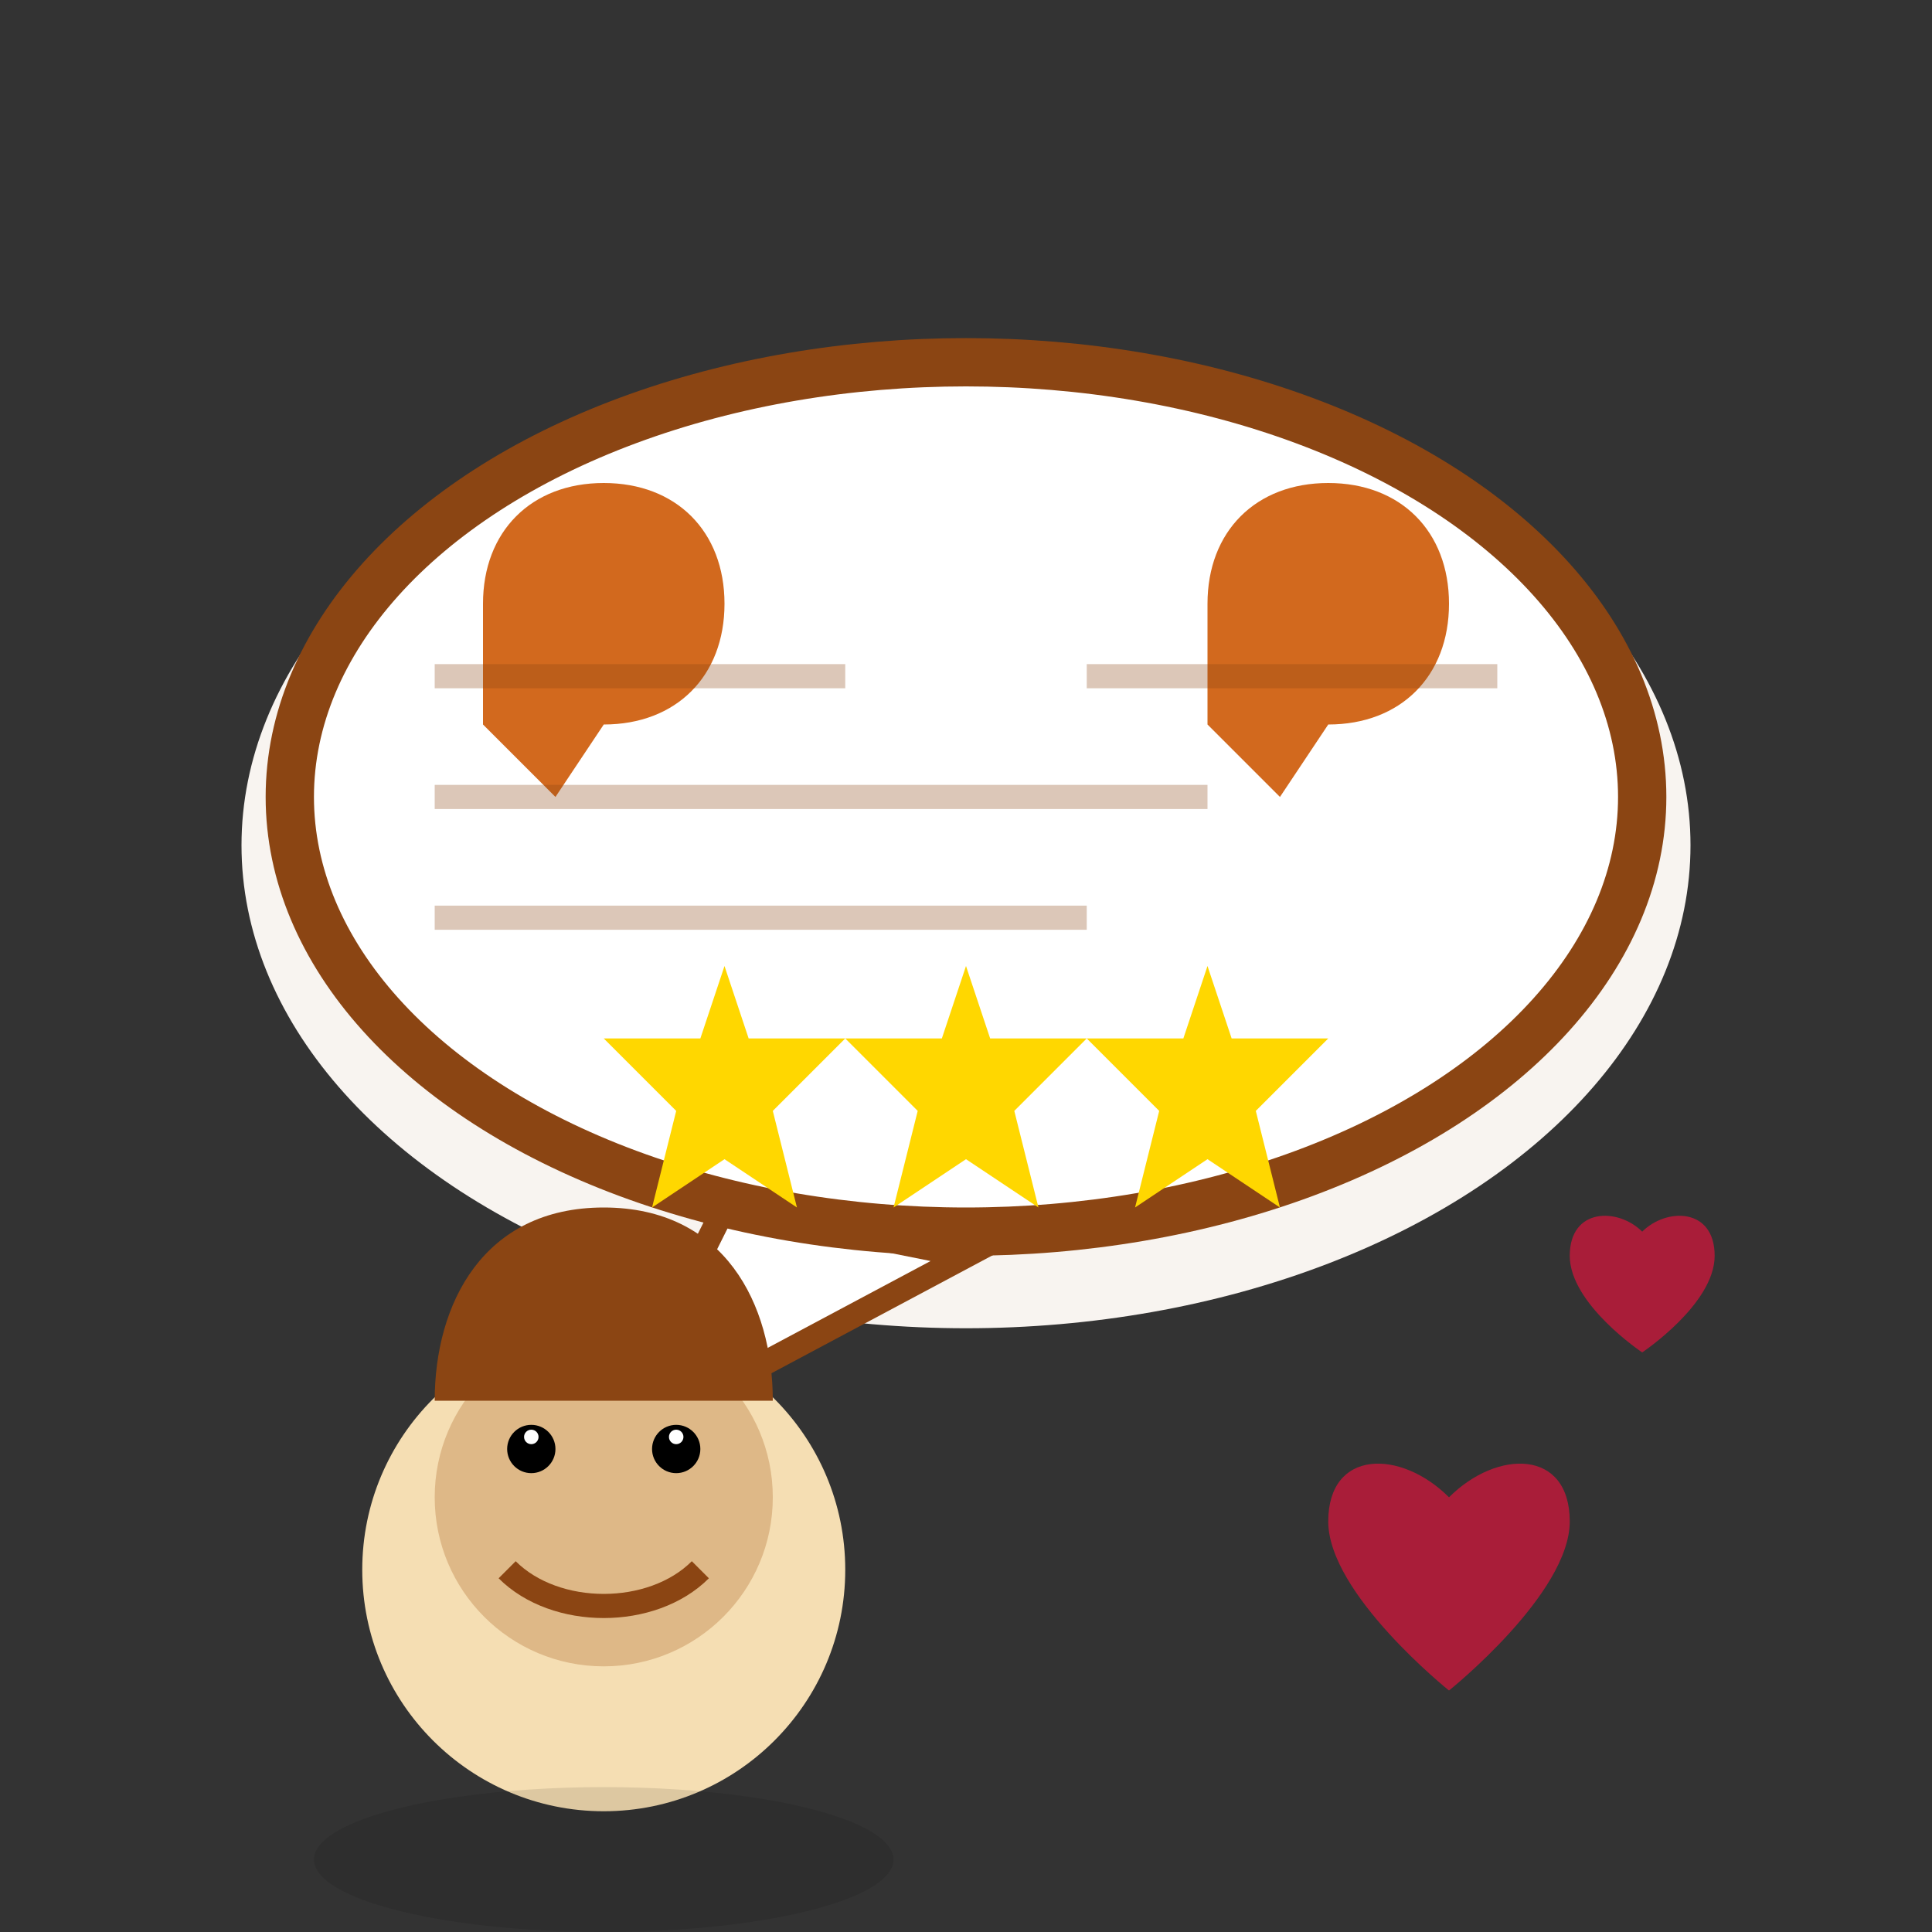 <svg width="80" height="80" viewBox="0 0 80 80" fill="none" xmlns="http://www.w3.org/2000/svg">
  <rect x="0" y="0" width="80" height="80" fill="#333333" stroke="none"/>
  <!-- Speech Bubble Main -->
  <ellipse cx="40" cy="35" rx="30" ry="20" fill="#F8F4F0"/>
  <ellipse cx="40" cy="33" rx="28" ry="18" fill="#FFFFFF"/>
  
  <!-- Speech Bubble Tail -->
  <path d="M30 50L25 60L40 52Z" fill="#FFFFFF"/>
  <path d="M30 50L25 60L40 52Z" stroke="#8B4513" stroke-width="1"/>
  
  <!-- Speech Bubble Border -->
  <ellipse cx="40" cy="33" rx="28" ry="18" fill="none" stroke="#8B4513" stroke-width="2"/>
  
  <!-- Quote Marks -->
  <g transform="translate(20, 25)">
    <path d="M0 0C0 -3 2 -5 5 -5C8 -5 10 -3 10 0C10 3 8 5 5 5L3 8L0 5C0 3 0 0 0 0Z" fill="#D2691E"/>
  </g>
  
  <g transform="translate(50, 25)">
    <path d="M0 0C0 -3 2 -5 5 -5C8 -5 10 -3 10 0C10 3 8 5 5 5L3 8L0 5C0 3 0 0 0 0Z" fill="#D2691E"/>
  </g>
  
  <!-- Stars Rating -->
  <g transform="translate(25, 40)">
    <path d="M5 0L6 3L10 3L7 6L8 10L5 8L2 10L3 6L0 3L4 3Z" fill="#FFD700"/>
    <path d="M15 0L16 3L20 3L17 6L18 10L15 8L12 10L13 6L10 3L14 3Z" fill="#FFD700"/>
    <path d="M25 0L26 3L30 3L27 6L28 10L25 8L22 10L23 6L20 3L24 3Z" fill="#FFD700"/>
  </g>
  
  <!-- Person Avatar -->
  <circle cx="25" cy="65" r="10" fill="#F5DEB3"/>
  <circle cx="25" cy="62" r="7" fill="#DEB887"/>
  
  <!-- Person Hair -->
  <path d="M18 58C18 54 20 50 25 50C30 50 32 54 32 58" fill="#8B4513"/>
  
  <!-- Person Eyes -->
  <circle cx="22" cy="60" r="1" fill="#000000"/>
  <circle cx="28" cy="60" r="1" fill="#000000"/>
  <circle cx="22" cy="59.5" r="0.3" fill="#FFFFFF"/>
  <circle cx="28" cy="59.5" r="0.3" fill="#FFFFFF"/>
  
  <!-- Person Smile -->
  <path d="M21 65C23 67 27 67 29 65" stroke="#8B4513" stroke-width="1" fill="none"/>
  
  <!-- Text Lines in Speech Bubble -->
  <line x1="18" y1="28" x2="35" y2="28" stroke="#8B4513" stroke-width="1" opacity="0.3"/>
  <line x1="45" y1="28" x2="62" y2="28" stroke="#8B4513" stroke-width="1" opacity="0.3"/>
  <line x1="18" y1="33" x2="50" y2="33" stroke="#8B4513" stroke-width="1" opacity="0.3"/>
  <line x1="18" y1="38" x2="45" y2="38" stroke="#8B4513" stroke-width="1" opacity="0.3"/>
  
  <!-- Decorative Hearts -->
  <g transform="translate(55, 60)">
    <path d="M5 2C3 0 0 0 0 3C0 6 5 10 5 10C5 10 10 6 10 3C10 0 7 0 5 2Z" fill="#DC143C" opacity="0.7"/>
  </g>
  
  <g transform="translate(65, 50)">
    <path d="M3 1C2 0 0 0 0 2C0 4 3 6 3 6C3 6 6 4 6 2C6 0 4 0 3 1Z" fill="#DC143C" opacity="0.7"/>
  </g>
  
  <!-- Shadow under person -->
  <ellipse cx="25" cy="77" rx="12" ry="3" fill="#000000" opacity="0.1"/>
</svg>
